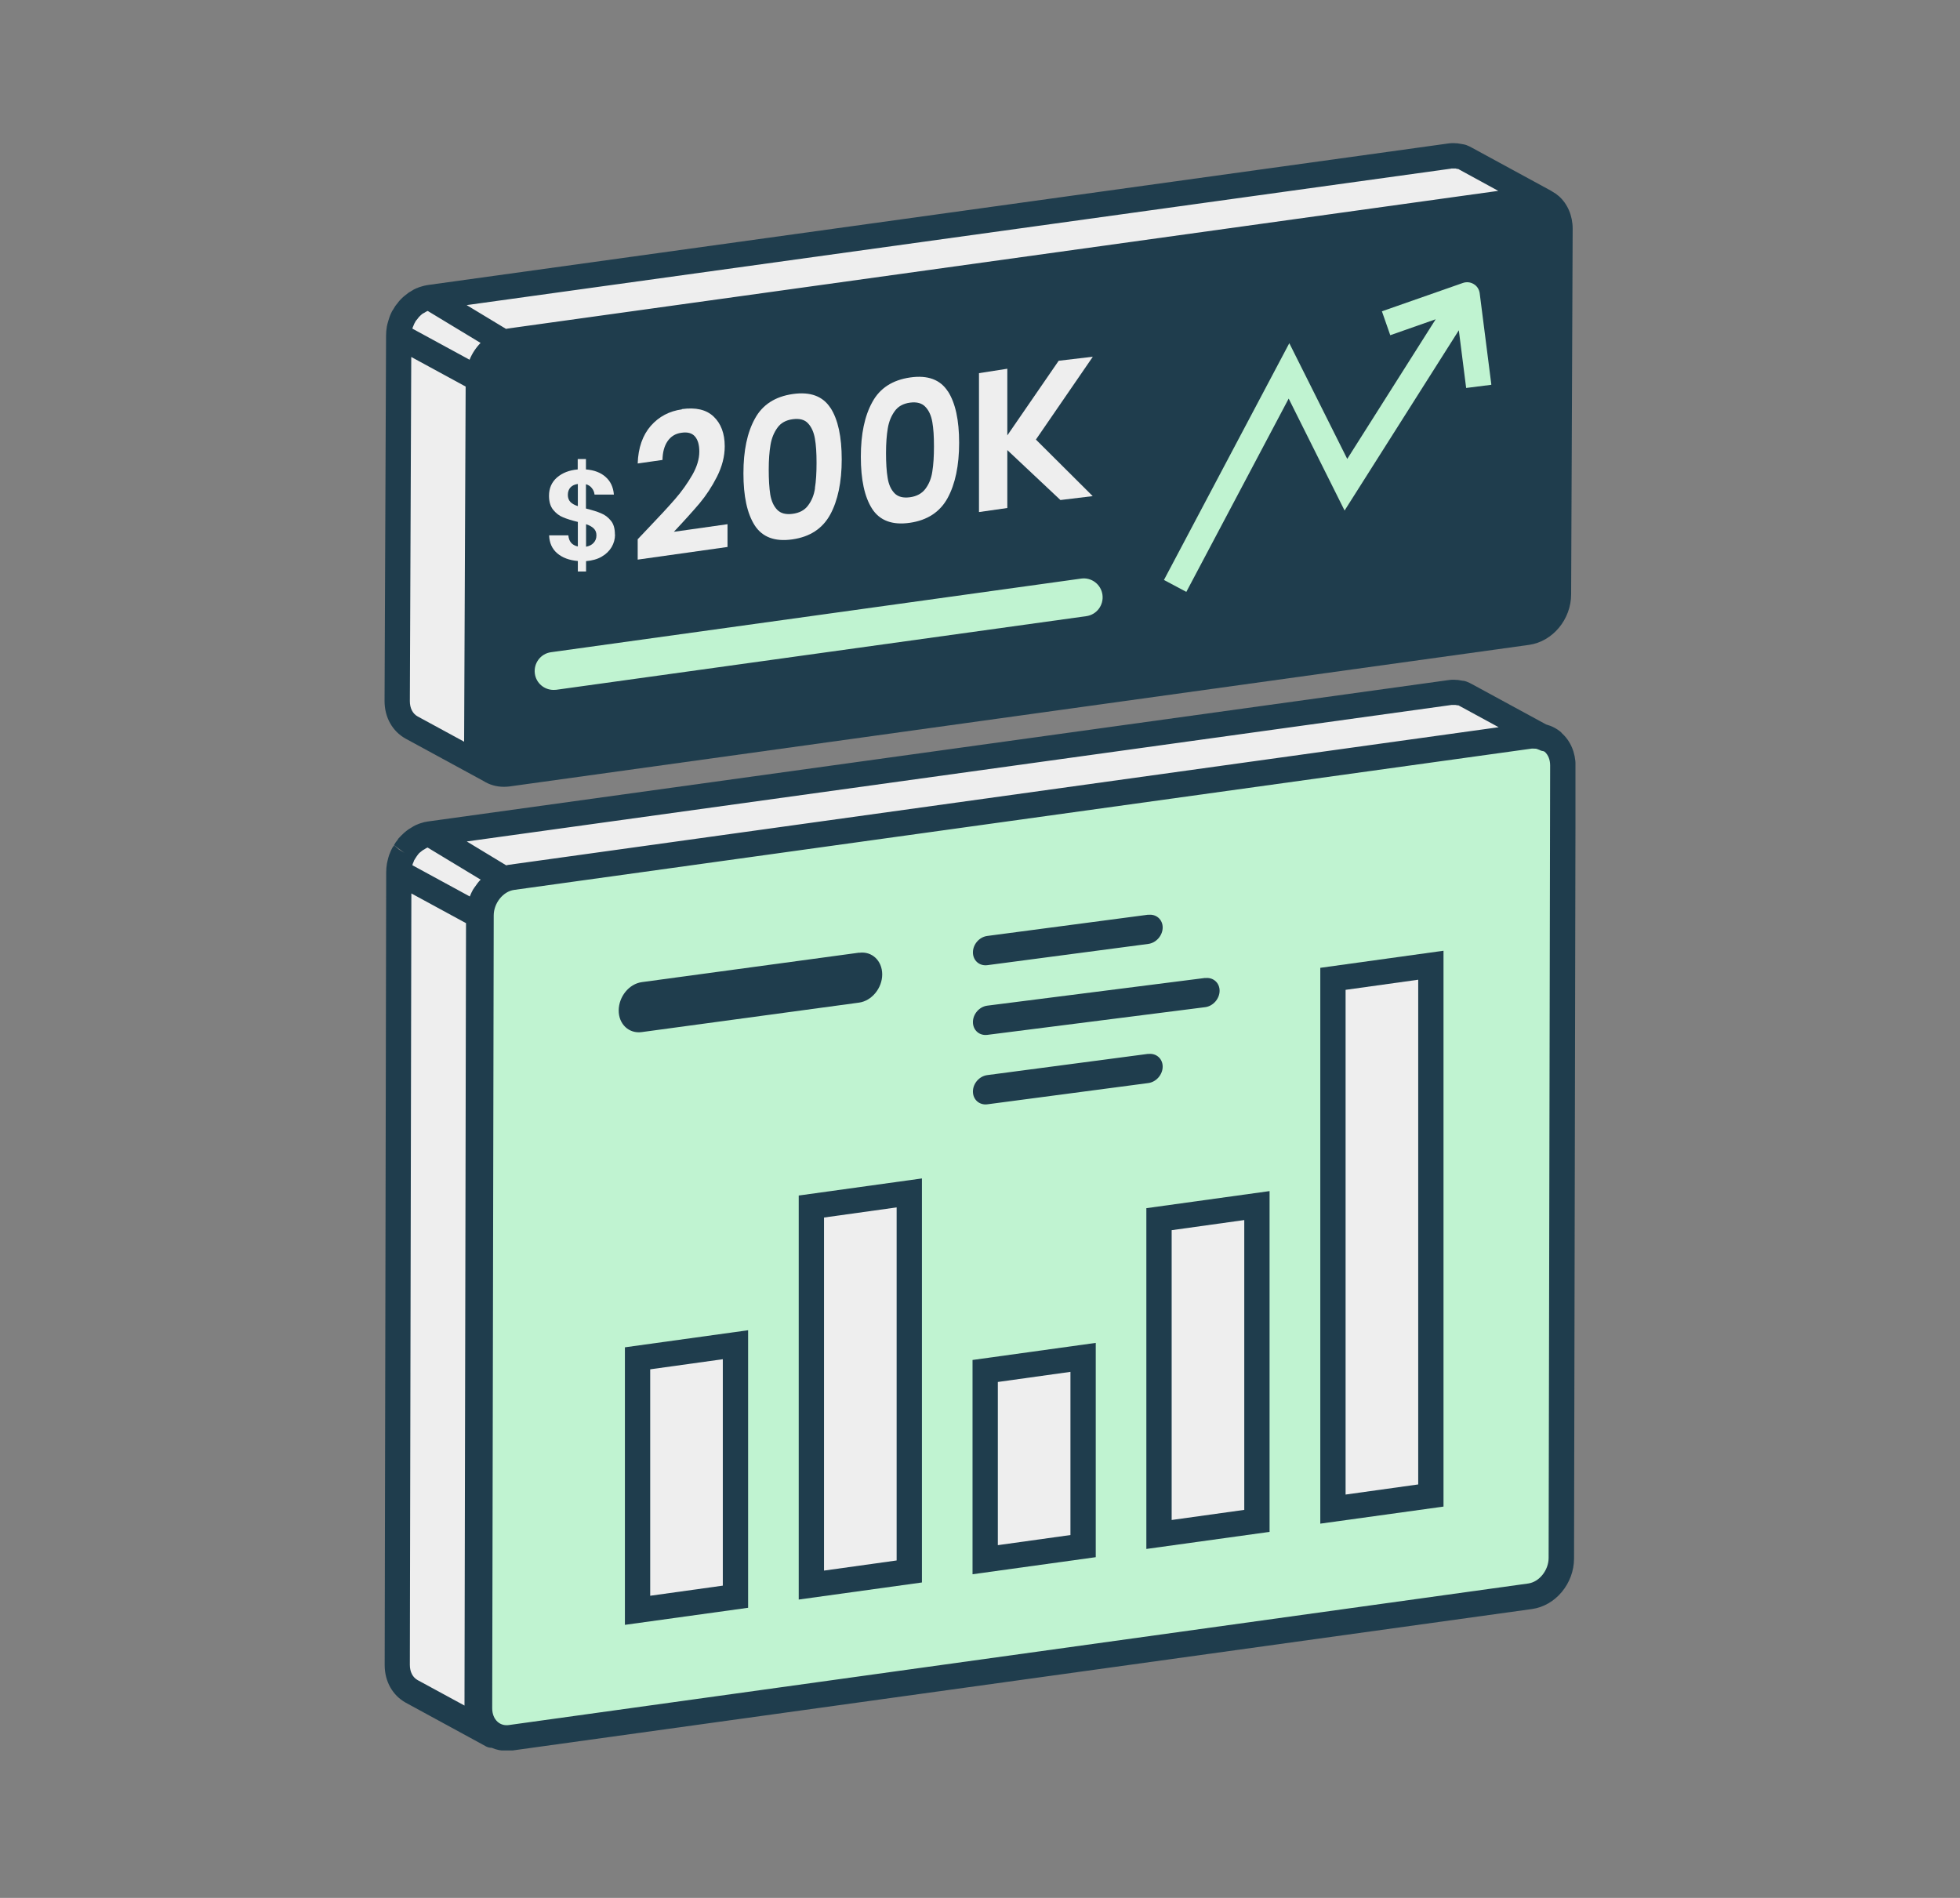 <svg width="158" height="153" viewBox="0 0 158 153" fill="none" xmlns="http://www.w3.org/2000/svg">
<rect x="0" y="0" width="158" height="153" fill="#808080" stroke="none"/>
<g clip-path="url(#clip0_88_1046)">
<path d="M123.472 59.329C124.858 59.136 125.99 60.196 125.98 61.695L125.858 125.603C125.858 127.102 124.726 128.479 123.339 128.673L41.167 140.074C39.78 140.267 38.648 139.217 38.658 137.708L38.781 73.8C38.781 72.301 39.913 70.924 41.299 70.73L123.472 59.319V59.329Z" fill="#C0F3D1"/>
<path d="M79.418 110.521L87.311 109.42V124.634L79.418 125.736V110.521Z" fill="#EEEEEE"/>
<path d="M78.398 126.908V109.634L88.331 108.257V125.532L78.398 126.908ZM80.438 111.408V124.563L86.291 123.747V110.592L80.438 111.408Z" fill="#1F3D4D"/>
<path d="M107.451 78.909L115.344 77.807V120.555L107.451 121.657V78.909Z" fill="#EEEEEE"/>
<path d="M106.432 122.829V78.021L116.364 76.644V121.453L106.432 122.829ZM108.471 79.796V120.484L114.325 119.668V78.98L108.471 79.796Z" fill="#1F3D4D"/>
<path d="M65.406 97.264L73.299 96.163V126.674L65.406 127.775V97.264Z" fill="#EEEEEE"/>
<path d="M64.387 128.948V96.377L74.319 95V127.571L64.387 128.948ZM66.426 98.151V126.613L72.28 125.797V97.335L66.426 98.151Z" fill="#1F3D4D"/>
<path d="M93.43 98.284L101.323 97.183V122.595L93.43 123.696V98.284Z" fill="#EEEEEE"/>
<path d="M92.41 124.869V97.397L102.343 96.02V123.492L92.41 124.869ZM94.45 99.171V122.534L100.303 121.718V98.355L94.45 99.171Z" fill="#1F3D4D"/>
<path d="M51.395 109.501L59.288 108.4V128.713L51.395 129.815V109.501Z" fill="#EEEEEE"/>
<path d="M50.375 130.987V108.614L60.307 107.237V129.611L50.375 130.987ZM52.414 110.388V128.642L58.268 127.826V109.573L52.414 110.388Z" fill="#1F3D4D"/>
<path d="M69.261 76.808C70.291 76.665 71.117 77.45 71.117 78.552C71.117 79.653 70.28 80.683 69.251 80.826L51.731 83.202C50.701 83.344 49.865 82.559 49.875 81.448C49.885 80.336 50.711 79.316 51.741 79.174L69.261 76.798V76.808Z" fill="#1F3D4D"/>
<path d="M92.564 73.749C93.206 73.667 93.726 74.126 93.726 74.768C93.726 75.411 93.206 76.012 92.564 76.094L79.592 77.807C78.95 77.889 78.43 77.43 78.43 76.777C78.43 76.124 78.95 75.533 79.592 75.451L92.564 73.738V73.749Z" fill="#1F3D4D"/>
<path d="M92.564 84.966C93.206 84.884 93.726 85.343 93.726 85.986C93.726 86.628 93.206 87.23 92.564 87.311L79.592 89.024C78.95 89.106 78.43 88.647 78.43 87.994C78.43 87.342 78.95 86.75 79.592 86.669L92.564 84.956V84.966Z" fill="#1F3D4D"/>
<path d="M97.152 78.847C97.795 78.766 98.315 79.224 98.315 79.867C98.315 80.509 97.795 81.111 97.152 81.193L79.592 83.426C78.95 83.507 78.43 83.049 78.43 82.396C78.43 81.743 78.95 81.152 79.592 81.07L97.152 78.837V78.847Z" fill="#1F3D4D"/>
<path d="M123.798 59.319C123.89 59.319 123.981 59.339 124.063 59.36C124.104 59.36 124.155 59.38 124.195 59.39C124.287 59.421 124.369 59.451 124.45 59.482C124.501 59.502 124.552 59.523 124.603 59.553L118.158 56.045C118.158 56.045 118.107 56.015 118.087 56.005C118.067 56.005 118.036 55.984 118.016 55.974C117.934 55.933 117.853 55.903 117.761 55.882C117.74 55.882 117.72 55.862 117.7 55.862H117.638C117.547 55.841 117.465 55.831 117.373 55.821C117.332 55.821 117.292 55.821 117.251 55.821C117.118 55.821 116.976 55.821 116.843 55.841L34.64 67.232C34.487 67.252 34.334 67.293 34.181 67.344C34.141 67.344 34.1 67.375 34.059 67.395C34.008 67.416 33.957 67.426 33.906 67.457C33.855 67.477 33.814 67.507 33.773 67.538C33.712 67.569 33.651 67.609 33.59 67.64C33.559 67.66 33.529 67.671 33.498 67.691C33.427 67.742 33.355 67.803 33.294 67.854C33.274 67.875 33.243 67.895 33.223 67.915C33.223 67.915 33.203 67.915 33.203 67.936C33.111 68.017 33.029 68.099 32.947 68.191C32.927 68.211 32.917 68.231 32.907 68.252C32.886 68.282 32.856 68.313 32.835 68.344C32.794 68.395 32.764 68.435 32.723 68.486C32.682 68.548 32.652 68.609 32.611 68.67C32.591 68.701 32.57 68.741 32.55 68.772C32.55 68.792 32.529 68.803 32.519 68.823C32.458 68.935 32.407 69.058 32.366 69.17C32.366 69.19 32.346 69.21 32.336 69.231C32.295 69.343 32.264 69.465 32.234 69.588C32.224 69.639 32.203 69.7 32.193 69.751C32.162 69.934 32.142 70.118 32.142 70.302L32.02 134.21C32.02 135.179 32.478 135.954 33.182 136.341L39.627 139.849C38.923 139.472 38.454 138.687 38.464 137.718L38.587 73.81C38.587 73.626 38.607 73.442 38.638 73.259C38.648 73.198 38.668 73.136 38.689 73.075C38.719 72.963 38.74 72.841 38.791 72.729C38.791 72.708 38.811 72.688 38.821 72.657C38.872 72.525 38.934 72.382 39.005 72.26C39.025 72.219 39.046 72.188 39.066 72.158C39.137 72.045 39.209 71.943 39.29 71.841C39.311 71.811 39.341 71.78 39.362 71.75C39.464 71.627 39.576 71.515 39.688 71.413C39.709 71.393 39.739 71.372 39.76 71.352C39.851 71.27 39.953 71.199 40.055 71.138C40.116 71.097 40.178 71.066 40.239 71.036C40.331 70.985 40.432 70.934 40.524 70.903C40.565 70.883 40.606 70.873 40.647 70.852C40.8 70.801 40.942 70.76 41.106 70.74L123.278 59.329C123.42 59.309 123.553 59.309 123.686 59.309C123.726 59.309 123.767 59.309 123.808 59.309H123.798V59.319Z" fill="#EEEEEE"/>
<path d="M125.868 59.054C125.511 58.738 125.082 58.523 124.634 58.401L118.689 55.168C118.689 55.168 118.576 55.107 118.474 55.056C118.311 54.975 118.148 54.913 117.985 54.883C117.965 54.883 117.954 54.883 117.934 54.883C117.893 54.883 117.852 54.862 117.812 54.862C117.71 54.842 117.608 54.832 117.506 54.812C117.485 54.812 117.444 54.812 117.414 54.812C117.179 54.781 116.924 54.801 116.72 54.832L34.497 66.223C34.283 66.253 34.069 66.304 33.937 66.355C33.834 66.386 33.743 66.416 33.661 66.457C33.61 66.478 33.539 66.498 33.447 66.549C33.355 66.59 33.284 66.641 33.223 66.681C33.192 66.702 33.141 66.722 33.09 66.763C33.039 66.784 32.947 66.845 32.907 66.875C32.815 66.936 32.723 67.018 32.621 67.1C32.611 67.11 32.58 67.13 32.56 67.151C32.55 67.151 32.539 67.171 32.529 67.181C32.529 67.181 32.519 67.191 32.509 67.202C32.509 67.202 32.509 67.202 32.499 67.212C32.386 67.314 32.295 67.406 32.233 67.477C32.152 67.548 32.091 67.62 32.04 67.722L31.958 67.824C31.958 67.824 31.887 67.915 31.877 67.936C31.846 67.987 31.815 68.038 31.764 68.13L32.59 68.741L32.152 68.487L31.775 68.15C31.775 68.15 31.734 68.201 31.713 68.221C31.713 68.221 31.683 68.272 31.662 68.293C31.652 68.313 31.632 68.334 31.622 68.354C31.55 68.497 31.479 68.639 31.428 68.782C31.428 68.782 31.428 68.782 31.428 68.792C31.407 68.823 31.397 68.864 31.377 68.905C31.326 69.047 31.285 69.2 31.234 69.425C31.234 69.455 31.193 69.578 31.193 69.608C31.152 69.853 31.132 70.088 31.132 70.322L31.01 134.23C31.01 135.546 31.642 136.667 32.703 137.259L39.127 140.757C39.127 140.757 39.147 140.767 39.158 140.777C39.311 140.859 39.474 140.899 39.637 140.899C40.014 141.063 40.422 141.144 40.85 141.144C41.003 141.144 41.167 141.134 41.319 141.114L123.492 129.713C125.399 129.448 126.887 127.653 126.887 125.634L127.01 61.725C127.01 60.685 126.602 59.717 125.878 59.084L125.868 59.054ZM117.006 56.831C117.057 56.831 117.118 56.831 117.169 56.831C117.22 56.831 117.271 56.831 117.312 56.831C117.353 56.831 117.383 56.831 117.424 56.851C117.455 56.851 117.485 56.851 117.526 56.861C117.536 56.861 117.557 56.861 117.567 56.861C117.567 56.861 117.659 56.912 117.679 56.922L120.81 58.625L40.983 69.72C40.922 69.72 40.871 69.751 40.81 69.761L37.628 67.834L117.006 56.831ZM33.274 69.629C33.274 69.629 33.304 69.557 33.325 69.516C33.325 69.516 33.365 69.415 33.386 69.353C33.416 69.312 33.447 69.261 33.467 69.221C33.488 69.19 33.569 69.058 33.58 69.047L33.651 68.945C33.651 68.945 33.722 68.864 33.753 68.813C33.794 68.772 33.834 68.731 33.886 68.69C33.886 68.69 33.886 68.69 33.896 68.69C33.926 68.67 33.947 68.65 33.967 68.629C33.998 68.609 34.028 68.578 34.059 68.558C34.079 68.548 34.11 68.527 34.12 68.517L34.232 68.456C34.232 68.456 34.314 68.405 34.355 68.374C34.395 68.364 34.436 68.344 34.467 68.323L38.75 70.913C38.688 70.975 38.627 71.026 38.576 71.097C38.556 71.128 38.515 71.168 38.495 71.199C38.393 71.332 38.301 71.464 38.209 71.597C38.169 71.658 38.128 71.719 38.117 71.74C38.036 71.892 37.954 72.056 37.883 72.239C37.883 72.239 37.883 72.26 37.873 72.27L33.243 69.751C33.243 69.751 33.263 69.669 33.274 69.629ZM37.444 137.493L33.671 135.444C33.263 135.219 33.039 134.771 33.039 134.21L33.161 72.025L37.567 74.421L37.444 137.493ZM124.838 125.593C124.838 126.582 124.083 127.53 123.196 127.653L41.024 139.064C40.677 139.115 40.361 139.023 40.116 138.809C39.831 138.554 39.678 138.167 39.678 137.708L39.8 73.799C39.8 72.81 40.555 71.862 41.442 71.74L123.471 60.349C123.471 60.349 123.563 60.349 123.614 60.349C123.685 60.349 123.757 60.359 123.828 60.359C123.849 60.359 123.879 60.369 123.9 60.379L124.114 60.461C124.216 60.522 124.328 60.543 124.44 60.563C124.46 60.583 124.491 60.583 124.522 60.604C124.807 60.859 124.96 61.246 124.96 61.705L124.838 125.613V125.593Z" fill="#1F3D4D"/>
<path d="M123.788 16.071C123.879 16.071 123.971 16.091 124.053 16.112C124.093 16.112 124.144 16.132 124.185 16.142C124.277 16.173 124.359 16.204 124.44 16.234C124.491 16.255 124.542 16.275 124.593 16.306L118.148 12.798C118.148 12.798 118.097 12.767 118.077 12.757C118.057 12.747 118.026 12.736 118.006 12.726C117.924 12.685 117.842 12.655 117.751 12.634C117.73 12.634 117.71 12.614 117.689 12.614H117.628C117.536 12.594 117.455 12.583 117.363 12.573C117.322 12.573 117.281 12.573 117.241 12.573C117.108 12.573 116.965 12.573 116.833 12.594L34.64 23.984C34.487 24.005 34.334 24.046 34.181 24.096C34.141 24.096 34.1 24.127 34.059 24.148C34.008 24.168 33.957 24.178 33.906 24.209C33.855 24.229 33.814 24.26 33.773 24.29C33.712 24.321 33.651 24.362 33.59 24.392C33.559 24.413 33.529 24.423 33.498 24.443C33.427 24.494 33.355 24.555 33.294 24.606C33.274 24.627 33.243 24.647 33.223 24.668C33.223 24.668 33.203 24.678 33.203 24.688C33.111 24.77 33.029 24.851 32.947 24.943C32.927 24.963 32.917 24.984 32.907 25.004C32.886 25.035 32.856 25.065 32.835 25.096C32.794 25.147 32.764 25.188 32.723 25.239C32.682 25.3 32.652 25.361 32.611 25.422C32.591 25.453 32.57 25.494 32.55 25.524C32.55 25.545 32.529 25.555 32.519 25.575C32.458 25.687 32.407 25.81 32.366 25.922C32.366 25.942 32.346 25.963 32.336 25.983C32.295 26.095 32.264 26.218 32.234 26.34C32.224 26.391 32.203 26.452 32.193 26.503C32.162 26.687 32.142 26.87 32.142 27.054L32.02 56.525C32.02 57.494 32.478 58.269 33.182 58.656L39.627 62.164C38.923 61.787 38.454 61.002 38.464 60.033L38.587 30.562C38.587 30.378 38.607 30.195 38.638 30.011C38.648 29.95 38.668 29.889 38.689 29.828C38.719 29.715 38.74 29.593 38.791 29.481C38.791 29.46 38.811 29.44 38.821 29.409C38.872 29.277 38.934 29.134 39.005 29.012C39.025 28.971 39.046 28.94 39.066 28.91C39.137 28.798 39.209 28.696 39.29 28.594C39.311 28.563 39.341 28.532 39.362 28.502C39.464 28.38 39.576 28.267 39.688 28.165C39.709 28.145 39.739 28.125 39.76 28.104C39.851 28.023 39.953 27.951 40.055 27.89C40.116 27.849 40.178 27.819 40.239 27.788C40.331 27.737 40.432 27.686 40.524 27.655C40.565 27.635 40.606 27.625 40.647 27.605C40.8 27.553 40.942 27.513 41.106 27.492L123.257 16.081C123.4 16.061 123.533 16.061 123.665 16.061C123.706 16.061 123.747 16.061 123.788 16.071Z" fill="#EEEEEE"/>
<path d="M125.654 15.806C125.491 15.663 125.328 15.551 125.144 15.449C125.134 15.449 125.124 15.428 125.113 15.428C125.083 15.408 125.052 15.398 125.032 15.377L118.679 11.92C118.679 11.92 118.567 11.859 118.465 11.808C118.301 11.727 118.148 11.665 117.975 11.635C117.955 11.635 117.934 11.635 117.914 11.625C117.873 11.625 117.832 11.604 117.792 11.604C117.69 11.584 117.588 11.574 117.475 11.553C117.455 11.553 117.414 11.553 117.384 11.553C117.159 11.523 116.904 11.543 116.69 11.574L34.508 22.974C34.294 23.005 34.08 23.056 33.937 23.107C33.784 23.148 33.672 23.199 33.682 23.199C33.631 23.219 33.549 23.24 33.458 23.291C33.366 23.331 33.284 23.382 33.223 23.423C33.193 23.444 33.142 23.464 33.09 23.505C33.039 23.525 32.948 23.586 32.907 23.617C32.825 23.678 32.734 23.75 32.621 23.841C32.611 23.852 32.581 23.872 32.56 23.892C32.54 23.913 32.519 23.923 32.499 23.943C32.387 24.045 32.285 24.147 32.224 24.219C32.173 24.27 32.071 24.392 32.04 24.453L31.969 24.535C31.969 24.535 31.887 24.647 31.867 24.667C31.836 24.718 31.806 24.769 31.755 24.851L31.693 24.953C31.693 24.953 31.663 24.994 31.653 25.014C31.642 25.034 31.622 25.055 31.612 25.075C31.541 25.218 31.469 25.361 31.418 25.503C31.418 25.503 31.418 25.514 31.418 25.524C31.398 25.555 31.387 25.585 31.377 25.626C31.326 25.769 31.285 25.932 31.224 26.146C31.224 26.177 31.184 26.299 31.184 26.329C31.143 26.574 31.122 26.809 31.122 27.043L31 56.514C31 57.83 31.632 58.952 32.693 59.543L38.954 62.949C39.454 63.265 40.015 63.428 40.616 63.428C40.769 63.428 40.932 63.418 41.085 63.398L123.257 51.987C125.164 51.721 126.653 49.927 126.653 47.908L126.776 18.437C126.776 17.396 126.368 16.428 125.644 15.795L125.654 15.806ZM116.986 13.582C117.037 13.582 117.098 13.582 117.159 13.582C117.21 13.582 117.261 13.582 117.302 13.582C117.333 13.582 117.373 13.582 117.404 13.603C117.435 13.603 117.465 13.613 117.506 13.623C117.526 13.623 117.537 13.623 117.557 13.623C117.557 13.623 117.639 13.674 117.659 13.684L120.779 15.387L40.943 26.483C40.943 26.483 40.882 26.503 40.851 26.503C40.831 26.503 40.81 26.503 40.79 26.513L37.618 24.596L116.986 13.593V13.582ZM37.425 59.798L33.672 57.758C33.264 57.534 33.039 57.085 33.039 56.525L33.152 28.777L37.537 31.163L37.414 59.798H37.425ZM33.243 26.503C33.243 26.503 33.264 26.421 33.274 26.381C33.294 26.34 33.305 26.309 33.325 26.268C33.345 26.217 33.366 26.156 33.396 26.095C33.417 26.064 33.427 26.034 33.447 26.003L33.519 25.871C33.519 25.871 33.58 25.789 33.59 25.789L33.662 25.697C33.662 25.697 33.733 25.616 33.753 25.575C33.794 25.534 33.835 25.493 33.876 25.453C33.886 25.442 33.906 25.432 33.916 25.412C33.937 25.391 33.968 25.371 33.978 25.361C33.998 25.34 34.029 25.32 34.049 25.3C34.069 25.289 34.09 25.279 34.12 25.259C34.161 25.238 34.222 25.208 34.233 25.198C34.273 25.177 34.324 25.147 34.365 25.116C34.406 25.106 34.447 25.085 34.477 25.065L38.74 27.645C38.363 28.032 38.057 28.491 37.853 29.001L33.243 26.493V26.503Z" fill="#1F3D4D"/>
<path d="M85.485 40.311L81.202 36.283V40.953L78.918 41.279V30.082L81.202 29.726V35.1L85.342 29.083L88.096 28.757L83.507 35.436L88.086 39.995L85.475 40.311H85.485Z" fill="#EEEEEE"/>
<path d="M76.41 31.541C77.022 32.489 77.318 33.876 77.318 35.701C77.318 37.527 77.002 39.026 76.39 40.148C75.778 41.269 74.758 41.942 73.341 42.146C71.924 42.35 70.914 41.963 70.302 41.014C69.69 40.056 69.394 38.659 69.394 36.823C69.394 34.987 69.701 33.529 70.323 32.407C70.934 31.286 71.954 30.633 73.372 30.429C74.789 30.225 75.799 30.603 76.41 31.551V31.541ZM75.156 38.016C75.248 37.455 75.289 36.782 75.289 35.977C75.289 35.171 75.248 34.539 75.156 34.019C75.064 33.499 74.881 33.091 74.595 32.795C74.32 32.499 73.902 32.387 73.361 32.459C72.821 32.53 72.403 32.754 72.127 33.142C71.852 33.519 71.658 33.978 71.567 34.529C71.475 35.069 71.424 35.742 71.424 36.527C71.424 37.313 71.465 37.996 71.556 38.526C71.638 39.056 71.822 39.464 72.107 39.76C72.393 40.056 72.811 40.158 73.351 40.086C73.892 40.015 74.32 39.78 74.595 39.413C74.881 39.036 75.075 38.577 75.156 38.016Z" fill="#EEEEEE"/>
<path d="M66.946 32.877C67.558 33.825 67.853 35.212 67.853 37.037C67.853 38.863 67.537 40.362 66.925 41.483C66.303 42.615 65.294 43.278 63.876 43.482C62.459 43.686 61.449 43.299 60.837 42.35C60.225 41.392 59.93 39.995 59.93 38.159C59.93 36.324 60.236 34.865 60.858 33.743C61.469 32.622 62.489 31.969 63.907 31.765C65.324 31.561 66.334 31.939 66.946 32.887V32.877ZM65.691 39.352C65.783 38.791 65.824 38.118 65.824 37.313C65.824 36.507 65.783 35.875 65.691 35.355C65.6 34.835 65.416 34.427 65.141 34.131C64.865 33.825 64.447 33.723 63.907 33.794C63.366 33.866 62.948 34.09 62.673 34.478C62.398 34.855 62.204 35.314 62.112 35.865C62.02 36.405 61.969 37.078 61.969 37.863C61.969 38.648 62.01 39.332 62.092 39.862C62.183 40.392 62.367 40.8 62.652 41.096C62.938 41.392 63.356 41.494 63.897 41.422C64.437 41.351 64.865 41.127 65.141 40.749C65.426 40.372 65.62 39.913 65.701 39.352" fill="#EEEEEE"/>
<path d="M54.965 32.979C56.087 32.826 56.933 33.019 57.525 33.58C58.116 34.141 58.422 34.937 58.422 35.977C58.422 36.803 58.208 37.608 57.8 38.424C57.392 39.23 56.913 39.954 56.393 40.576C55.863 41.198 55.169 41.973 54.323 42.87L58.647 42.258V44.094L51.406 45.114V43.472L52.171 42.666C53.109 41.687 53.854 40.882 54.414 40.239C54.975 39.597 55.434 38.934 55.812 38.281C56.189 37.618 56.373 36.996 56.373 36.405C56.373 35.864 56.26 35.467 56.026 35.191C55.791 34.916 55.434 34.814 54.945 34.886C54.455 34.947 54.078 35.181 53.813 35.569C53.548 35.956 53.415 36.466 53.405 37.078L51.406 37.364C51.447 36.099 51.804 35.09 52.457 34.335C53.119 33.58 53.956 33.142 54.975 32.999L54.965 32.979Z" fill="#EEEEEE"/>
<path d="M49.579 43.094C49.579 43.452 49.487 43.788 49.304 44.104C49.12 44.41 48.855 44.675 48.498 44.879C48.151 45.083 47.723 45.195 47.244 45.236V46.072H46.581V45.226C45.888 45.165 45.337 44.961 44.919 44.604C44.501 44.247 44.286 43.757 44.266 43.156H45.816C45.857 43.655 46.112 43.951 46.581 44.053V42.075C46.081 41.952 45.684 41.83 45.378 41.697C45.072 41.575 44.817 41.371 44.592 41.096C44.368 40.821 44.256 40.443 44.256 39.964C44.256 39.362 44.47 38.873 44.898 38.495C45.337 38.118 45.888 37.904 46.571 37.843V37.007H47.234V37.843C47.896 37.894 48.427 38.098 48.814 38.444C49.212 38.791 49.436 39.26 49.487 39.872H47.927C47.907 39.668 47.835 39.505 47.713 39.352C47.601 39.199 47.438 39.097 47.234 39.036V40.994C47.754 41.126 48.161 41.249 48.457 41.381C48.763 41.504 49.018 41.697 49.242 41.973C49.467 42.238 49.569 42.615 49.569 43.094H49.579ZM45.775 39.903C45.775 40.127 45.847 40.321 45.979 40.464C46.122 40.606 46.316 40.718 46.581 40.8V39.016C46.336 39.046 46.132 39.138 45.989 39.291C45.847 39.444 45.775 39.648 45.775 39.903ZM47.244 44.074C47.509 44.023 47.713 43.921 47.856 43.757C48.009 43.594 48.08 43.39 48.08 43.156C48.08 42.921 48.009 42.748 47.866 42.605C47.723 42.462 47.519 42.35 47.244 42.258V44.074Z" fill="#EEEEEE"/>
<path d="M44.625 55.617C43.87 55.617 43.217 55.066 43.115 54.302C43.003 53.465 43.584 52.69 44.421 52.578L87.149 46.643C87.985 46.521 88.76 47.112 88.872 47.949C88.984 48.785 88.403 49.56 87.567 49.672L44.839 55.607C44.767 55.607 44.696 55.617 44.625 55.617Z" fill="#C0F3D1"/>
<path d="M120.219 30.99L119.281 23.637C119.24 23.332 119.067 23.056 118.802 22.903C118.537 22.74 118.221 22.709 117.925 22.811L111.399 25.096L112.072 27.023L115.733 25.738L108.604 36.996L103.934 27.666L93.828 46.755L95.633 47.714L103.883 32.132L108.39 41.157L117.599 26.625L118.19 31.276L120.209 31.021L120.219 30.99Z" fill="#C0F3D1"/>
</g>
<defs>
<clipPath id="clip0_88_1046">
<rect width="96" height="129.581" fill="white" transform="translate(31 11.533)"/>
</clipPath>
</defs>
</svg>
